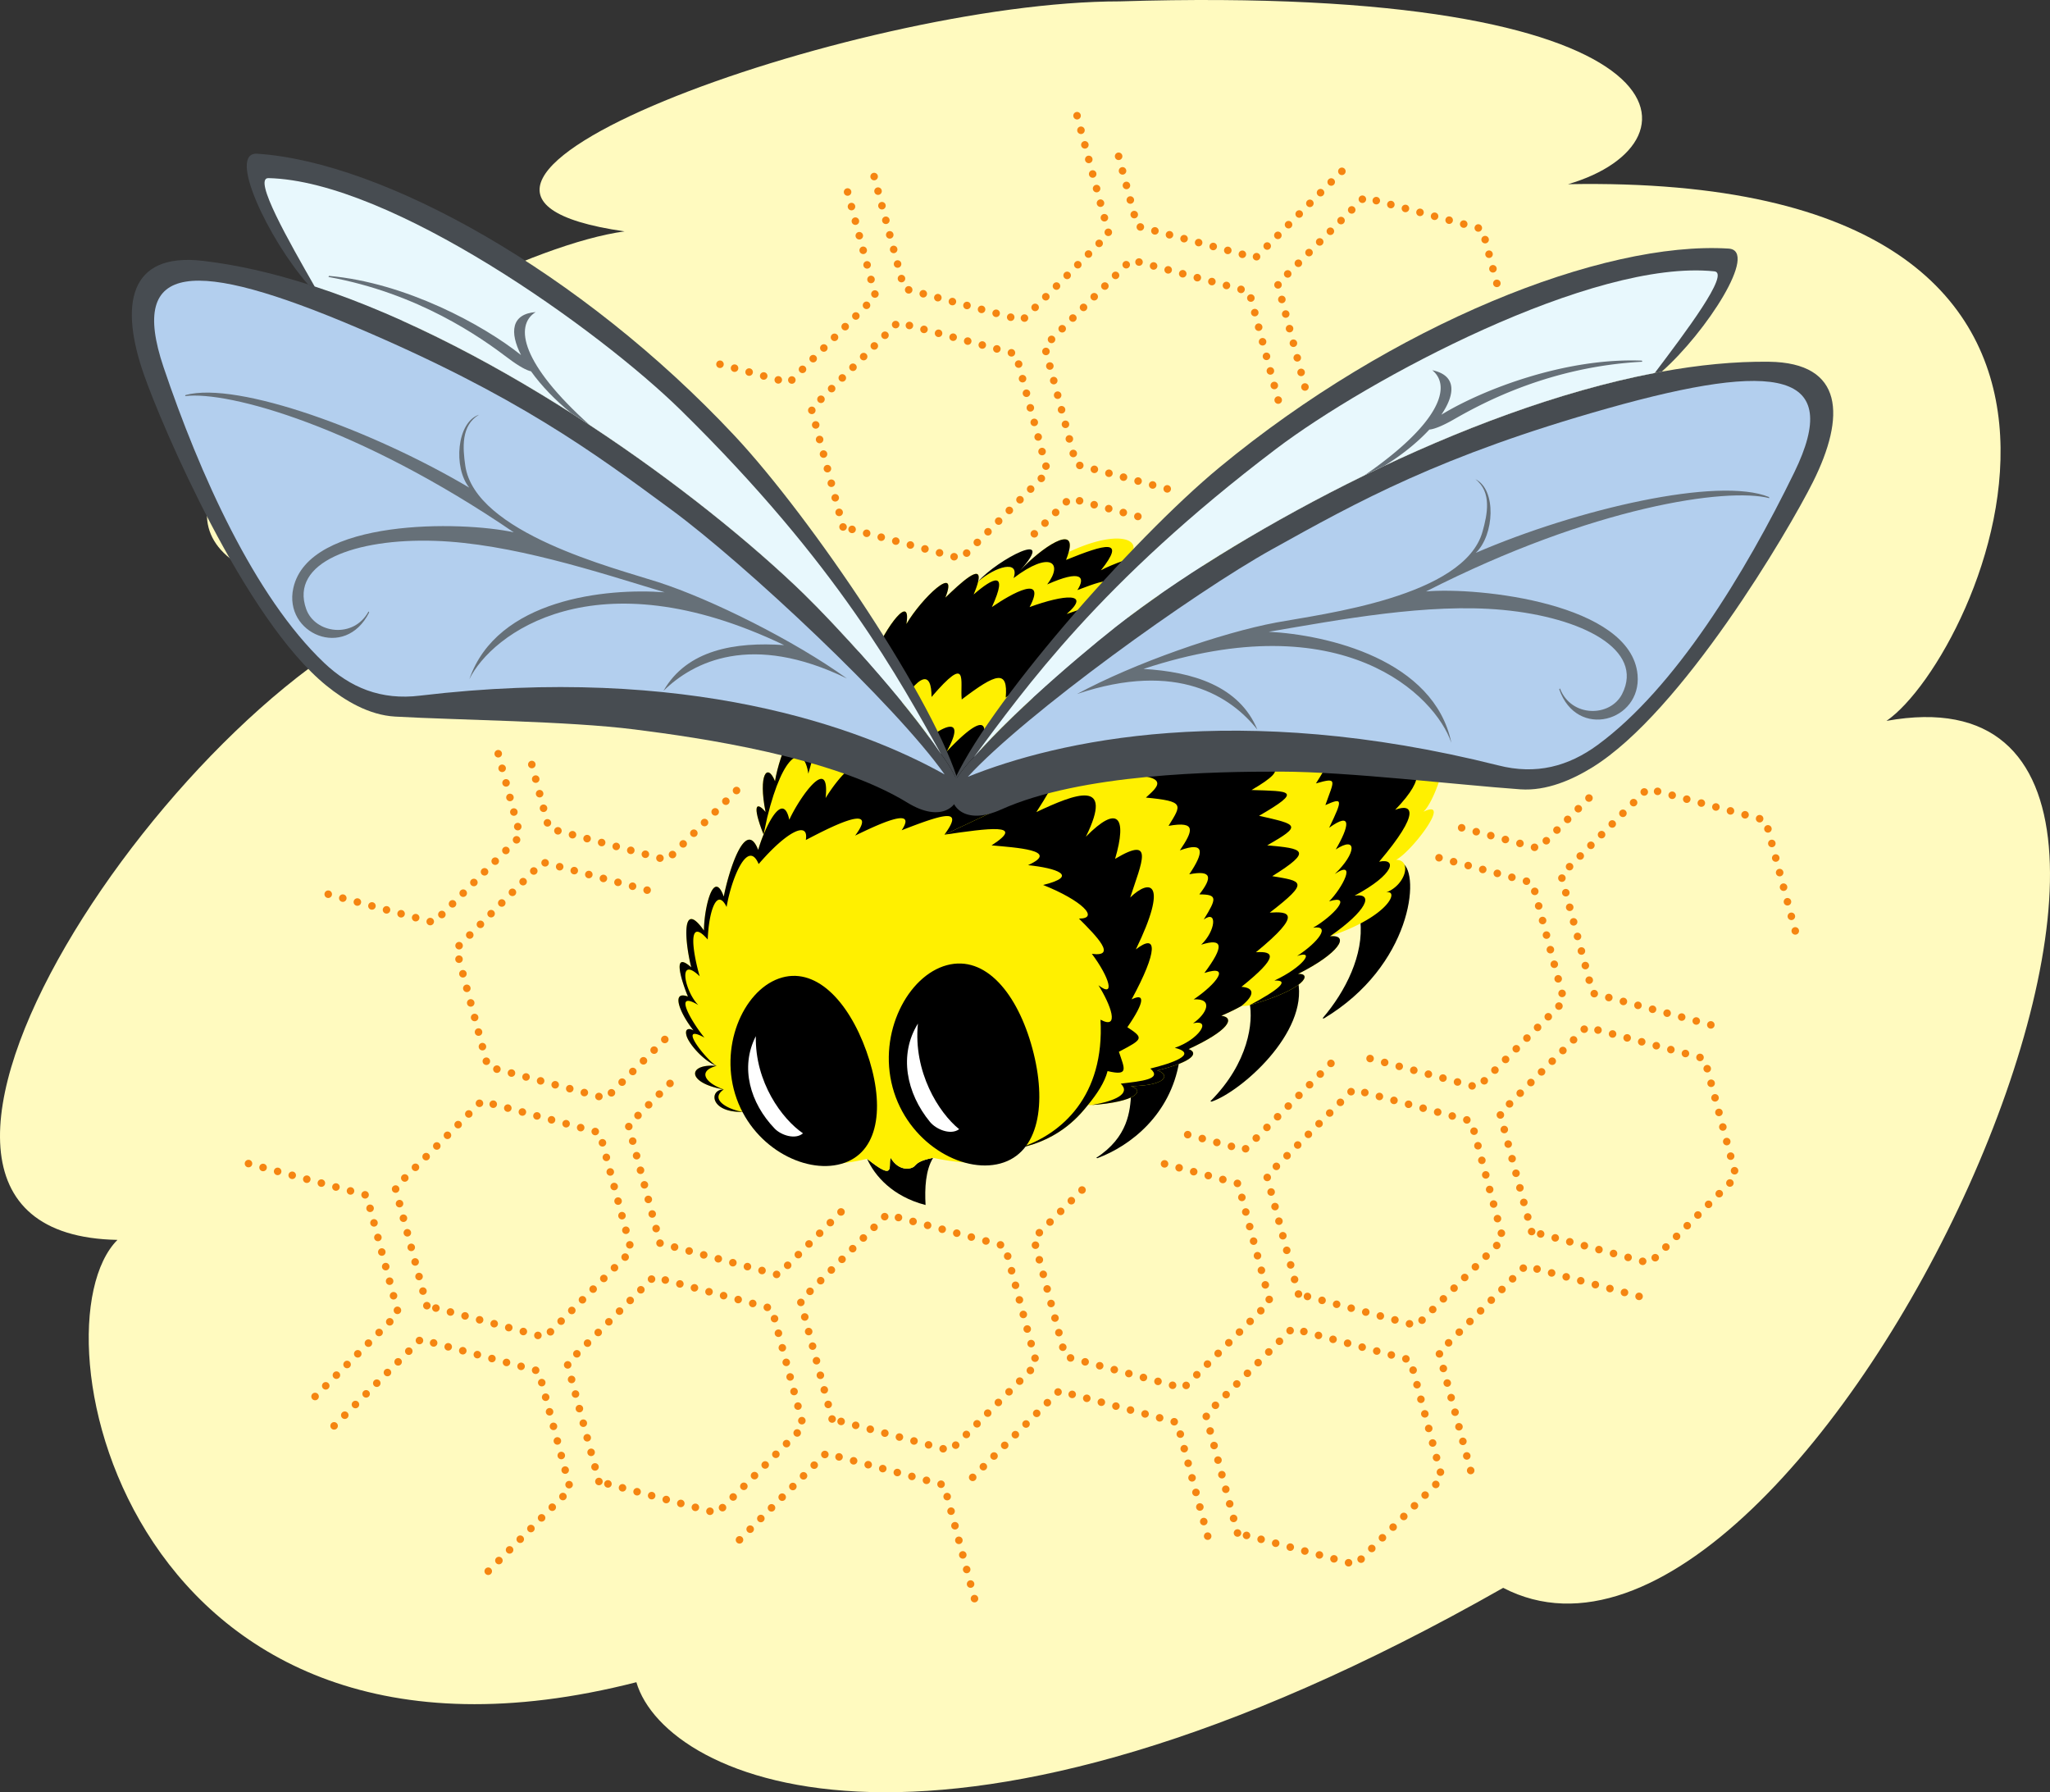 <svg width="695.303" height="607.779" viewBox="0 0 521.478 455.834" xmlns="http://www.w3.org/2000/svg"><rect x="0" y="0" width="521.478" height="455.834" fill="#333333" stroke="none"/><path style="fill:#fffabf;fill-opacity:1;fill-rule:nonzero;stroke:none" d="M336 221c-67.5 0-199.5 48-126 58.5-45 6-183 90-49.5 94.5C99 392 1.5 534.5 81 536c-22.5 22.5 3 145.5 132 112.5 7.5 25.5 78 57 220.5-24C511.5 665 639 384.5 531 404c24-16.5 79.5-139.5-81-136.5 36-10.5 31.5-51-114-46.5" transform="translate(-51.12 -220.652)"/><path style="fill:none;stroke:#f58511;stroke-width:19.19;stroke-linecap:round;stroke-linejoin:round;stroke-miterlimit:4;stroke-dasharray:0,38.38;stroke-opacity:1" d="m2655.742 4873.242-80.508 300.39 219.922 219.923 300.39-80.47 80.509-300.429-219.922-219.922zm824.648 96.875-231.523 62.031-80.469 300.43 219.883 219.883 300.43-80.469 80.508-300.39m61.523 57.617-69.219 262.265 219.922 219.922 300.39-80.468 38.83-144.844m-1653.399 239.062 71.093-265.273-219.921-219.922-199.805 53.516m932.383 625.742 80.507-300.43-219.921-219.922-300.391 80.508-80.508 300.39m411.602-923.945 90.508 90.547 185.351-49.765m506.484 881.132-219.882-219.922-300.43 80.47-57.266 213.788M1778.594 4296.484l56.133-209.414-219.922-219.922-300.39 80.508m1070.351 255.234-176.797-176.796-300.43 80.468-53.36 199.22m348.126-736.016L2052.5 3419.96l-300.39 80.469-80.508 300.43 219.882 219.882 300.43-80.469m2361.289 243.478-128.086-128.086-207.226 55.508m-3074.571-857.07 300.39-80.508 80.509-300.39-219.922-219.923m292.734 239.414-80.468 300.43 219.882 219.883 300.43-80.469 80.508-300.39-219.922-219.922zm1053.516 238.399-159.922-159.961-300.43 80.508-80.468 300.39 116.796 116.836m1670.313 40.039-219.922-219.922-161.758 43.36m656.641 699.57 237.695-63.672 80.469-300.43-219.883-219.921-300.43 80.507m893.555 78.438-300.39 80.508-80.508 300.39 219.922 219.922 300.39-80.508 80.508-300.39M1361.094 2586.992l219.922 219.883 300.39-80.469 80.508-300.39-219.922-219.922m292.735 239.414-80.47 300.39 219.884 219.922 300.43-80.508 80.468-300.39L2335.156 2365Zm593.163 158.906-80.507 300.43 219.922 219.883 300.39-80.47 80.508-300.39-219.922-219.922zm845.665 648.946 187.304-50.196 80.508-300.39-219.922-219.922-300.39 80.507-80.508 300.391 138.906 138.945m534.766-280.429-80.508 300.43 219.883 219.882 300.43-80.469 80.468-300.39-219.883-219.922zm593.125 158.944-80.508 300.392 219.922 219.921 300.39-80.507 80.508-300.391-219.922-219.922zm-2015-784.1 219.922 219.882 300.43-80.469 80.468-300.43m-7.656 319.923 219.922 219.922 300.39-80.508 80.508-300.39m72.812 19.491-80.468 300.39 219.883 219.923 300.43-80.469 80.507-300.43-219.922-219.883zm593.165 158.946-80.508 300.39 219.922 219.922 300.43-80.508" transform="matrix(.1 0 0 -.1 -51.12 621.348)"/><path style="fill:#000;fill-opacity:1;fill-rule:nonzero;stroke:none" d="M397.152 454.879c.946 8.5-3.718 17.93-9.601 24.754l.32.055c22.41-13.383 24.567-36.833 20.012-39.516l-10.73 14.707m-58.298 43.941c-.246 4.313-.718 11.035-8.875 16.313l.258.094c8.524-3.157 18.567-11.067 20.852-24.563l-6.246.703-7.188 5.055c1.121.48 1.274 1.129 1.2 2.398m30.14-23.047c.95 4.672-.156 15.133-9.988 24.97l.332.093c7.558-2.598 24.539-17.52 21.976-30.559-4.32 2.637-5.601 3.82-12.32 5.496m-97.305 39.598c1.922 4.32 6.477 9.598 14.875 11.758-.242-4.32 0-8.875 1.918-11.996-3.597.719-4.078 1.441-4.796 2.16-.72.719-3.84 1.437-6-2.16-.72 1.918 1.44 6.238-5.997.238" transform="translate(-51.12 -220.652)"/><path style="fill:#fff000;fill-opacity:1;fill-rule:nonzero;stroke:none" d="M240.27 503.438c-8.696.3-8.817-5.754-5.04-5.696-9.593-1.68-9.234-6.656-1.796-5.996-3.118-1.082-7.079-5.516-7.676-7.676-.602-2.16 1.078-1.8 1.797-1.32-3.477-4.316-5.875-10.313-1.438-8.637-.96-2.277-4.68-12.351.84-7.433-1.68-6.72-2.52-17.512 3.238-9.356 0-5.515 2.399-15.953 5.035-8.637 1.2-6.234 5.52-20.269 8.758-11.87a38.305 38.305 0 0 1 1.371-3.907c-3.101-7.844-1.687-8.394.508-5.73-1.922-9.594.48-12.633 2.399-7.836 1.12-7.035 6.394-19.668 7.836-10.715 1.597-7.356 6.714-20.149 7.355-11.832 2.238-5.758 11.516-19.832 9.594-8.637 3.68-8.637 9.918-16.633 8.637-8.797 3.835-6.554 13.433-15.668 9.914-6.715 3.836-3.699 9.437-8.925 8.343-4.109 4.485-3.836 10.649-5.61 9-.855a33.93 33.93 0 0 1 1.672-1.926c5.485-5.887 14.352-11.79 12.36-4.703 11.71-5.504 18.199-3.598 16.12.242 45.094-17.75 70.524 28.625 75.079 52.129 8.398-9.594 2.879 10.078-.957 13.676 7.433-3.598-2.88 10.074-6.957 12.234 4.078 0 2.476 6.394-2.559 8.312 3.356-.84 1.149 5.938-14.234 11.114 5.12-.399 2.398 4.32-8.153 9.597 3.598-.242 2.157 3.836-12.234 7.914-.48.243-2.14.215-2.14.215-1.278.739-2.965 1.57-5.137 2.504 3.52.48 2.078 3.68-8.317 8.477 2.559.96 1.282 3.195-7.996 5.437 3.2.957 2.719 3.836-6.715 3.996 3.676 1.121 1.438 4-9.914 4.797-.261.063-.718.016-.968-.05-1.723 2.148-6.848 8.788-17.403 10.945-3.879 2.758-8.336 5.418-22.008 2.539-3.597.719-4.078 1.441-4.796 2.16-.72.719-3.84 1.437-6-2.16-.72 1.918 1.44 6.238-5.997.238-20.386 5.04-26.625-5.992-27.343-11.832-1.618.09-2.813.027-4.078-.102" transform="translate(-51.12 -220.652)"/><path style="fill:#000;fill-opacity:1;fill-rule:nonzero;stroke:none" d="M265.988 516.387c9.172-3.282 10.145-15.457 5.52-28.395-4.63-12.937-13.106-21.734-22.281-18.453-9.172 3.285-15.344 17.625-10.715 30.563 4.625 12.933 18.3 19.566 27.476 16.285" transform="translate(-51.12 -220.652)"/><path style="fill:#fff;fill-opacity:1;fill-rule:nonzero;stroke:none" d="M243.387 484.191c-4.078 7.914-1.438 17.032 4.797 23.504 1.648 1.711 5.28 2.88 7.199 1.203-5.278-3.601-12.235-12.953-11.996-24.707" transform="translate(-51.12 -220.652)"/><path style="fill:#000;fill-opacity:1;fill-rule:nonzero;stroke:none" d="M305.59 516.57c9.875-2.668 11.91-15.336 8.144-29.261-3.765-13.926-11.906-23.84-21.78-21.168-9.876 2.668-17.532 17.164-13.767 31.09 3.766 13.925 17.528 22.007 27.403 19.34" transform="translate(-51.12 -220.652)"/><path style="fill:#fff;fill-opacity:1;fill-rule:nonzero;stroke:none" d="M284.621 480.984c-4.93 7.946-2.93 17.707 3.059 25.004 1.582 1.93 5.285 3.453 7.433 1.856-5.222-4.203-11.726-14.578-10.492-26.86" transform="translate(-51.12 -220.652)"/><path style="fill:#000;fill-opacity:1;fill-rule:nonzero;stroke:none" d="M321.027 402.871c2.239-5.914 3.2-8.152-7.675-4.476.796-5.598.796-5.758-6.399-.32.64-7.196-2.398-6.235-11.191.48-.48-4.637 1.918-11.832-7.676-.64 0-6.556-2.883-6.556-9.117 3.839-1.438-4.637-2.88-7.356-5.598 2.719-3.355-4.957-5.437-5.918-8.156 6.554-1.598-4.636-3.996-10.394-8.473 6.399-1.12-7.676-6.3-5.82-10.457 11.133l-.926 4.351c-3.101-7.844-1.687-8.394.508-5.73-1.922-9.594.48-12.633 2.399-7.836 1.12-7.035 6.394-19.668 7.836-10.715 1.597-7.356 6.714-20.149 7.355-11.832 2.238-5.758 11.516-19.832 9.594-8.637 3.68-8.637 9.918-16.633 8.637-8.797 3.835-6.554 13.433-15.668 9.914-6.715 3.836-3.699 9.437-8.925 8.343-4.109-.183.809-.55 1.89-1.148 3.309 4.96-4.317 8.957-6.235 4.64 3.199 5.118-3.52 14.07-8.477 9.594 0 8.793-3.2 15.832-3.836 9.434 1.762 8.156-2.72 10.074-4 4.797 2.554 7.676-2.078 17.593-3.195 11.035 2.403 9.754-.641 20.308.797 9.277 5.433l-26.547 15.672" transform="translate(-51.12 -220.652)"/><path style="fill:#000;fill-opacity:1;fill-rule:nonzero;stroke:none" d="M347.574 387.2c10.555.16 19.989 1.921 8.153 5.597 5.918.48 21.59 6.558 7.039 7.2 7.515.636 17.27 5.116 3.355 6.233 7.2.16 13.754.961 1.281 8.317 6.875.8 13.114.64 2.078 7.035 9.754.32 13.274 0 1.918 6.559 9.918 2.238 11.036 2.398 2.082 7.515 9.114.797 11.833 1.278 1.278 7.836 7.515 1.278 9.754 1.278-.64 9.274 4.64-.32 8.796 0-3.516 10.074 4.636-.32 5.914 1.12-3.68 8.797 3.238.238 3.512 2.015.02 4.851-1.278.739-2.965 1.57-5.137 2.504 3.52.48 2.078 3.68-8.317 8.477 2.559.96 1.281 3.195-7.996 5.437 3.2.957 2.719 3.836-6.715 3.996 3.676 1.121 1.438 4-9.914 4.797 5.938-1.02 9.992-2.879 7.356-5.437 5.277-.637 10.715-1.117 7.515-3.836 5.278-1.281 12.473-3.68 6.239-5.278 6.074-2.078 9.593-7.355 4.636-6.238 3.52-2.398 5.278-6.394.16-6.074 5.918-4 9.594-8.957 2.72-6.719 5.116-6.875 4.796-8.953-.802-7.195 3.68-3.52 4.16-8.953.641-6.399 3.36-5.433 3.52-6.394-1.121-6.394 3.36-4.316 3.2-6.238-2.559-5.117 3.68-5.438 4.16-8.477-2.398-6.078 3.36-4.957 4.316-7.516-2.879-6.235 3.36-5.437 4.16-6.238-5.758-7.195 2.563-2.402 7.52-5.918-7.355-5.758 4-5.918 5.117-7.195-5.117-5.758 3.52-5.918 3.68-7.355-3.52-4.476 2.883-6.399 1.441-7.36-5.594-4.64l26.547-15.673" transform="translate(-51.12 -220.652)"/><path style="fill:#000;fill-opacity:1;fill-rule:nonzero;stroke:none" d="M380.594 407.672c7.676-.242 5.039 1.676 2.64 6.476 7.438-1.199 5.758.72 2.637 5.754 5.758-1.675 4.559-.718 2.399 5.52 4.32-1.918 4.558-1.68.96 5.758 5.997-4.32 5.04-.243 1.68 5.515 5.516-3.597 5.277.957-.238 6.239 5.754-3.84 1.918 3.597-1.442 6.953 6.239-1.918.961 3.84-4.078 6.718 4.559-.718 1.442 3.598-4.078 7.196 4.797-1.68 1.442 2.879-5.758 6.234 4.079-.156.961 2.402-6.234 6.238 14.39-4.078 15.832-8.156 12.234-7.914 10.551-5.277 13.274-9.996 8.153-9.597 9.355-6.477 11.277-11.032 6.238-10.313 10.313-5.515 10.797-9.594 6.238-8.637 10.793-12.71 8.395-14.87 4.075-13.19 8.636-8.876 5.52-11.755.96-8.876 4.32-9.355 3.36-9.117-1.68-5.758 4.56-11.754 2.4-10.316-4.796-7.195 4.558-10.074 2.16-10.074-5.277-7.195l-14.633 10.074m14.633-10.074c4.558-9.118 1.199-8.637-7.438-7.438 8.399-7.918 1.922-6.719-6.953-5.515 6.953-5.758 2.879-5.52-6.957-4.801 11.754-3.356-.719-5.996-9.356-5.754 8.637-6.238-1.68-5.277-10.074-2.88 9.594-8.397 1.2-7.437-9.594-4.8 9.356-9.113-7.918-3.836-13.675-.719 6.476-8.156 1.199-6.714-8.875-2.636.308-.746.504-1.407.672-2 1.992-7.086-6.875-1.184-12.36 4.703 9.758-10.887-5.797-2.79-10.672 2.781 4.485-3.836 10.649-5.61 9-.855 9.317-7.079 12.762-3.91 8.563 1.605 8.637-3.836 9.836-1.918 7.676 1.441 9.355-3.597 9.836-3.117 9.117 2.88 14.39-4.32 14.633-.243 11.273 3.355 6.957-1.918 9.836-1.68 5.996 2.16 8.395-1.437 9.836.48 5.52 4.797 8.152-1.918 12.23-.719 7.672 2.398 8.879-.957 9.836-.238 5.52 4.078 9.831-1.68 7.195 1.2 3.835 4.797 8.399-.476 8.156 1.442 2.64 5.52 8.157-1.68 7.677.719 3.837 6.957l14.633-10.074m-103.864 35.34c11.032-1.598 20.95-3.04 11.992 2.718 5.918.559 17.75 1.2 9.278 5.035 7.035.72 13.27 2.72 3.836 5.04 9.836 3.917 14.472 8.554 9.117 8.554 4.555 4.559 9.754 9.836 3.277 8.957 4.559 6.074 5.996 11.352 1.68 7.996 3.117 4.957 5.516 11.434.52 8.754 1.078 19.39-9.836 29.125-20.57 32.602 10.554-2.157 15.679-8.797 17.402-10.946 2.25-2.738 4.234-5.687 4.964-8.582 5.52 1.317 4.32-.601 2.88-4.918 6.238-3.238 6.355-3.476 2.16-6.238 4.554-6.598 4.437-8.754 1.078-7.074 6.714-12.356 6.597-17.031 1.082-12.715 8.394-17.27 3.597-18.11-1.442-13.191 2.88-8.875 6.356-15.953-3.84-9.836 3.121-10.676.723-13.914-7.433-5.637 7.316-14.871-2.645-10.95-12.598-6.27 5.758-8.996 3.602-5.964-1.555-4.527l-21.828 10.277" transform="translate(-51.12 -220.652)"/><path style="fill:#000;fill-opacity:1;fill-rule:nonzero;stroke:none" d="M313.191 422.66c6.598-6.836-.12-4.914-3.718-3.715 4.675-6.957-.84-5.757-3.957-3.96 6.714-10.313-1.68-5.274-5.278-2.997 3.719-10.433-1-7.957-8.316-.16 6.558-11.832-4.637-5.117-12.313 3.996.957-9.293-6.597-.058-9.117 2.88.121-8.036-6.594.359-9.355 4.917 1.203-11.273-6.594-.238-9.235 5.52-1.312-6.106-4.488-1.215-6.543 3.77a37.38 37.38 0 0 0-1.37 3.905c-3.239-8.398-7.56 5.637-8.759 11.872-2.636-7.317-5.035 3.12-5.035 8.636-5.758-8.156-4.918 2.637-3.238 9.356-5.52-4.918-1.8 5.156-.84 7.433-4.437-1.675-2.039 4.32 1.438 8.637-.72-.48-2.399-.84-1.797 1.32.597 2.16 4.558 6.594 7.676 7.676-2.16-.96-10.555-11.273-3.118-7.195-2.64-3.121-8.515-12.477-1.562-8.278-3.477-3.476-5.395-12.832.36-7.316-1.317-4.316-3.716-15.95 2.038-9.355.243-6.957 2.282-13.43 4.801-8.274 1.2-7.195 5.395-17.512 8.152-10.914 7.317-8.516 12.836-11.035 11.997-6.117 4.199-2.16 19.43-10.395 12.55-1.121 5.282-2.559 16.075-7.754 11.836-1.36 11.832-4.636 15.59-5.355 10.875 1.122l21.828-10.278m-79.757 69.086c-7.438-.66-7.797 4.317 1.796 5.996-4.554-1.558-6.894-4.676-1.796-5.996m1.796 5.996c-3.777-.058-3.656 5.996 5.04 5.695-2.88-.238-9.118-2.875-5.04-5.695" transform="translate(-51.12 -220.652)"/><path style="fill:#474c51;fill-opacity:1;fill-rule:nonzero;stroke:none" d="M129.453 292.965c-9.988-11.39-20.656-33.723-12.894-33.215 32.03 2.09 82.328 29.984 121.39 71.688 19.567 20.894 51.543 68.207 57.246 89.093-1.906-4.62-4.625-7.988-4.625-7.988-9.523-14.266-27.61-33.691-34.902-40.781-26.438-25.68-77.29-62.782-124.508-78.25-.488-.16-1.707-.547-1.707-.547" transform="translate(-51.12 -220.652)"/><path style="fill:#474c51;fill-opacity:1;fill-rule:nonzero;stroke:none" d="M295.195 420.531c.383 5.348-4.644 9.543-13.242 4.27-19.023-11.672-52.734-16.516-69.398-18.621-16.977-2.149-44.817-2.368-60.926-3.274-6.723-.379-12.871-4.14-17.484-7.879-20.848-16.898-41.872-66.082-46.43-79.148-6.102-17.488-4.031-31.102 15.027-28.883 8.621 1.004 17.594 3.074 26.711 5.969 0 0 1.219.387 1.707.547 47.219 15.468 98.07 52.57 124.508 78.25 7.293 7.09 25.379 26.515 34.902 40.781 0 0 2.72 3.367 4.625 7.988" transform="translate(-51.12 -220.652)"/><path style="fill:#b3cfee;fill-opacity:1;fill-rule:nonzero;stroke:none" d="M133.555 389.219c-17.676-16.781-31.688-48.102-40.82-75.149-9.13-27.05 7.828-27.675 49.109-10.125 40.765 17.336 60.078 31.633 80.136 46.403 18.56 13.668 56.887 49.507 69.438 67.277-21.383-11.969-65.453-28.133-133.402-20.055-9.973 1.246-17.82-2.047-24.461-8.351" transform="translate(-51.12 -220.652)"/><path style="fill:#667078;fill-opacity:1;fill-rule:nonzero;stroke:none" d="M266.559 393.215c-13.43-9.66-34.489-20.149-48.012-24.508-11.14-3.594-46.582-12.496-49.067-29.61-.644-4.456-1.136-10.257 3.5-12.968-5.69 1.883-6.605 13.437-2.496 18.547-24.273-14.375-58.78-27.156-72.164-23.555l-.105.277c10.926-1.386 44.047 7.672 83.586 34.637-13.2-2.879-52.149-3.62-56.067 14.192-2.547 11.578 13.176 18.437 19.297 6.187l-.156-.254c-3.773 7.016-13.613 5.668-15.86-.594-4.273-11.906 12.536-18.027 32.766-17.355 19.23.637 41.13 7.836 58.414 13.086-14.836-1.125-42.64 1.652-49.687 22.117 5.586-11.457 31.918-31.766 80.082-8.687-12.453-.868-24.738 1.18-30.695 11.632 7.554-7.386 22.367-14.949 46.664-3.144" transform="translate(-51.12 -220.652)"/><path style="fill:#e8f8fd;fill-opacity:1;fill-rule:nonzero;stroke:none" d="M131.16 293.512c-6.383-11.188-15.844-27.657-11.754-27.559 31.09.73 83.961 38.477 104.852 58.977 40.195 39.449 55.625 68.593 66.312 87.613-9.523-14.266-27.61-33.691-34.902-40.781-26.438-25.68-77.29-62.782-124.508-78.25" transform="translate(-51.12 -220.652)"/><path style="fill:#667078;fill-opacity:1;fill-rule:nonzero;stroke:none" d="M187.39 300.023c-6.238.489-6.667 5.16-3.734 10.93-9.57-7.664-29.41-18.43-48.851-20.133l-.13.27c22.954 4.176 38.696 15.351 45.669 20.633 2.863 2.172 4.789 3.144 5.855 3.367 2.582 3.617 6.156 7.36 10.2 10.61 1.57 1 3.132 2.007 4.68 3.027-17.22-15.446-19.231-25.27-13.688-28.704" transform="translate(-51.12 -220.652)"/><path style="fill:#474c51;fill-opacity:1;fill-rule:nonzero;stroke:none" d="M293.203 420.621c-1.062 5.262 3.39 10.063 12.586 5.922 20.36-9.156 54.406-9.672 71.203-9.64 17.113.03 44.754 3.355 60.852 4.503 6.715.477 13.293-2.469 18.344-5.59 22.828-14.109 49.933-60.218 56.12-72.597 8.278-16.57 7.954-30.336-11.234-30.563-8.676-.101-17.84.813-27.254 2.524 0 0-1.258.226-1.758.324-48.804 9.34-103.964 39.668-133.453 61.777-8.136 6.102-28.543 23.07-39.804 36.008 0 0-3.125 2.996-5.602 7.332" transform="translate(-51.12 -220.652)"/><path style="fill:#474c51;fill-opacity:1;fill-rule:nonzero;stroke:none" d="M473.82 315.18c11.36-10.028 24.782-30.82 17.016-31.305-32.035-2-85.473 19.266-129.524 55.664-22.066 18.234-59.796 61.094-68.109 81.082 2.477-4.336 5.602-7.332 5.602-7.332 11.261-12.937 31.668-29.906 39.804-36.008 29.489-22.11 84.649-52.437 133.454-61.777.5-.098 1.757-.324 1.757-.324" transform="translate(-51.12 -220.652)"/><path style="fill:#b3cfee;fill-opacity:1;fill-rule:nonzero;stroke:none" d="M457.512 410.129c19.664-14.395 37.547-43.68 50.047-69.348 12.496-25.664-4.246-28.445-47.422-16.285-42.64 12.008-63.617 23.73-85.387 35.832-20.148 11.195-62.723 41.867-77.434 57.895 22.73-9.153 68.5-19.575 134.872-2.922 9.73 2.508 17.933.234 25.324-5.172" transform="translate(-51.12 -220.652)"/><path style="fill:#667078;fill-opacity:1;fill-rule:nonzero;stroke:none" d="M325.078 397.172c14.55-7.871 36.774-15.594 50.738-18.2 11.508-2.148 47.793-6.468 52.434-23.124 1.21-4.34 2.438-10.032-1.816-13.313 5.402 2.594 4.84 14.168.113 18.719 25.906-11.172 61.758-19.457 74.574-14.188l.07.29c-10.664-2.766-44.664 2.007-87.312 23.722 13.457-1.176 52.183 3.043 53.805 21.207 1.054 11.809-15.414 16.613-19.93 3.688l.187-.235c2.852 7.438 12.786 7.352 15.809 1.43 5.75-11.266-10.14-19.477-30.293-21.387-19.156-1.812-41.793 2.543-59.605 5.551 14.859.773 42.085 7.063 46.468 28.262-4.082-12.078-27.613-35.57-78.324-18.809 12.465.727 24.39 4.317 28.969 15.442-6.555-8.286-20.285-17.668-45.887-9.055" transform="translate(-51.12 -220.652)"/><path style="fill:#e8f8fd;fill-opacity:1;fill-rule:nonzero;stroke:none" d="M472.063 315.504c7.75-10.281 19.23-25.414 15.16-25.84-30.926-3.226-88.172 27.484-111.5 45.16-44.883 34.016-63.899 60.961-76.918 78.465 11.261-12.937 31.668-29.906 39.804-36.008 29.489-22.11 84.649-52.437 133.454-61.777" transform="translate(-51.12 -220.652)"/><path style="fill:#667078;fill-opacity:1;fill-rule:nonzero;stroke:none" d="M415.457 314.813c6.129 1.277 5.961 5.964 2.316 11.316 10.465-6.387 31.512-14.54 51.012-13.758l.098.285c-23.297 1.223-40.336 10.305-47.922 14.657-3.117 1.789-5.152 2.511-6.238 2.593-3.02 3.258-7.04 6.516-11.465 9.227a373.338 373.338 0 0 0-5.028 2.406c19.043-13.129 22.29-22.617 17.227-26.726" transform="translate(-51.12 -220.652)"/></svg>
